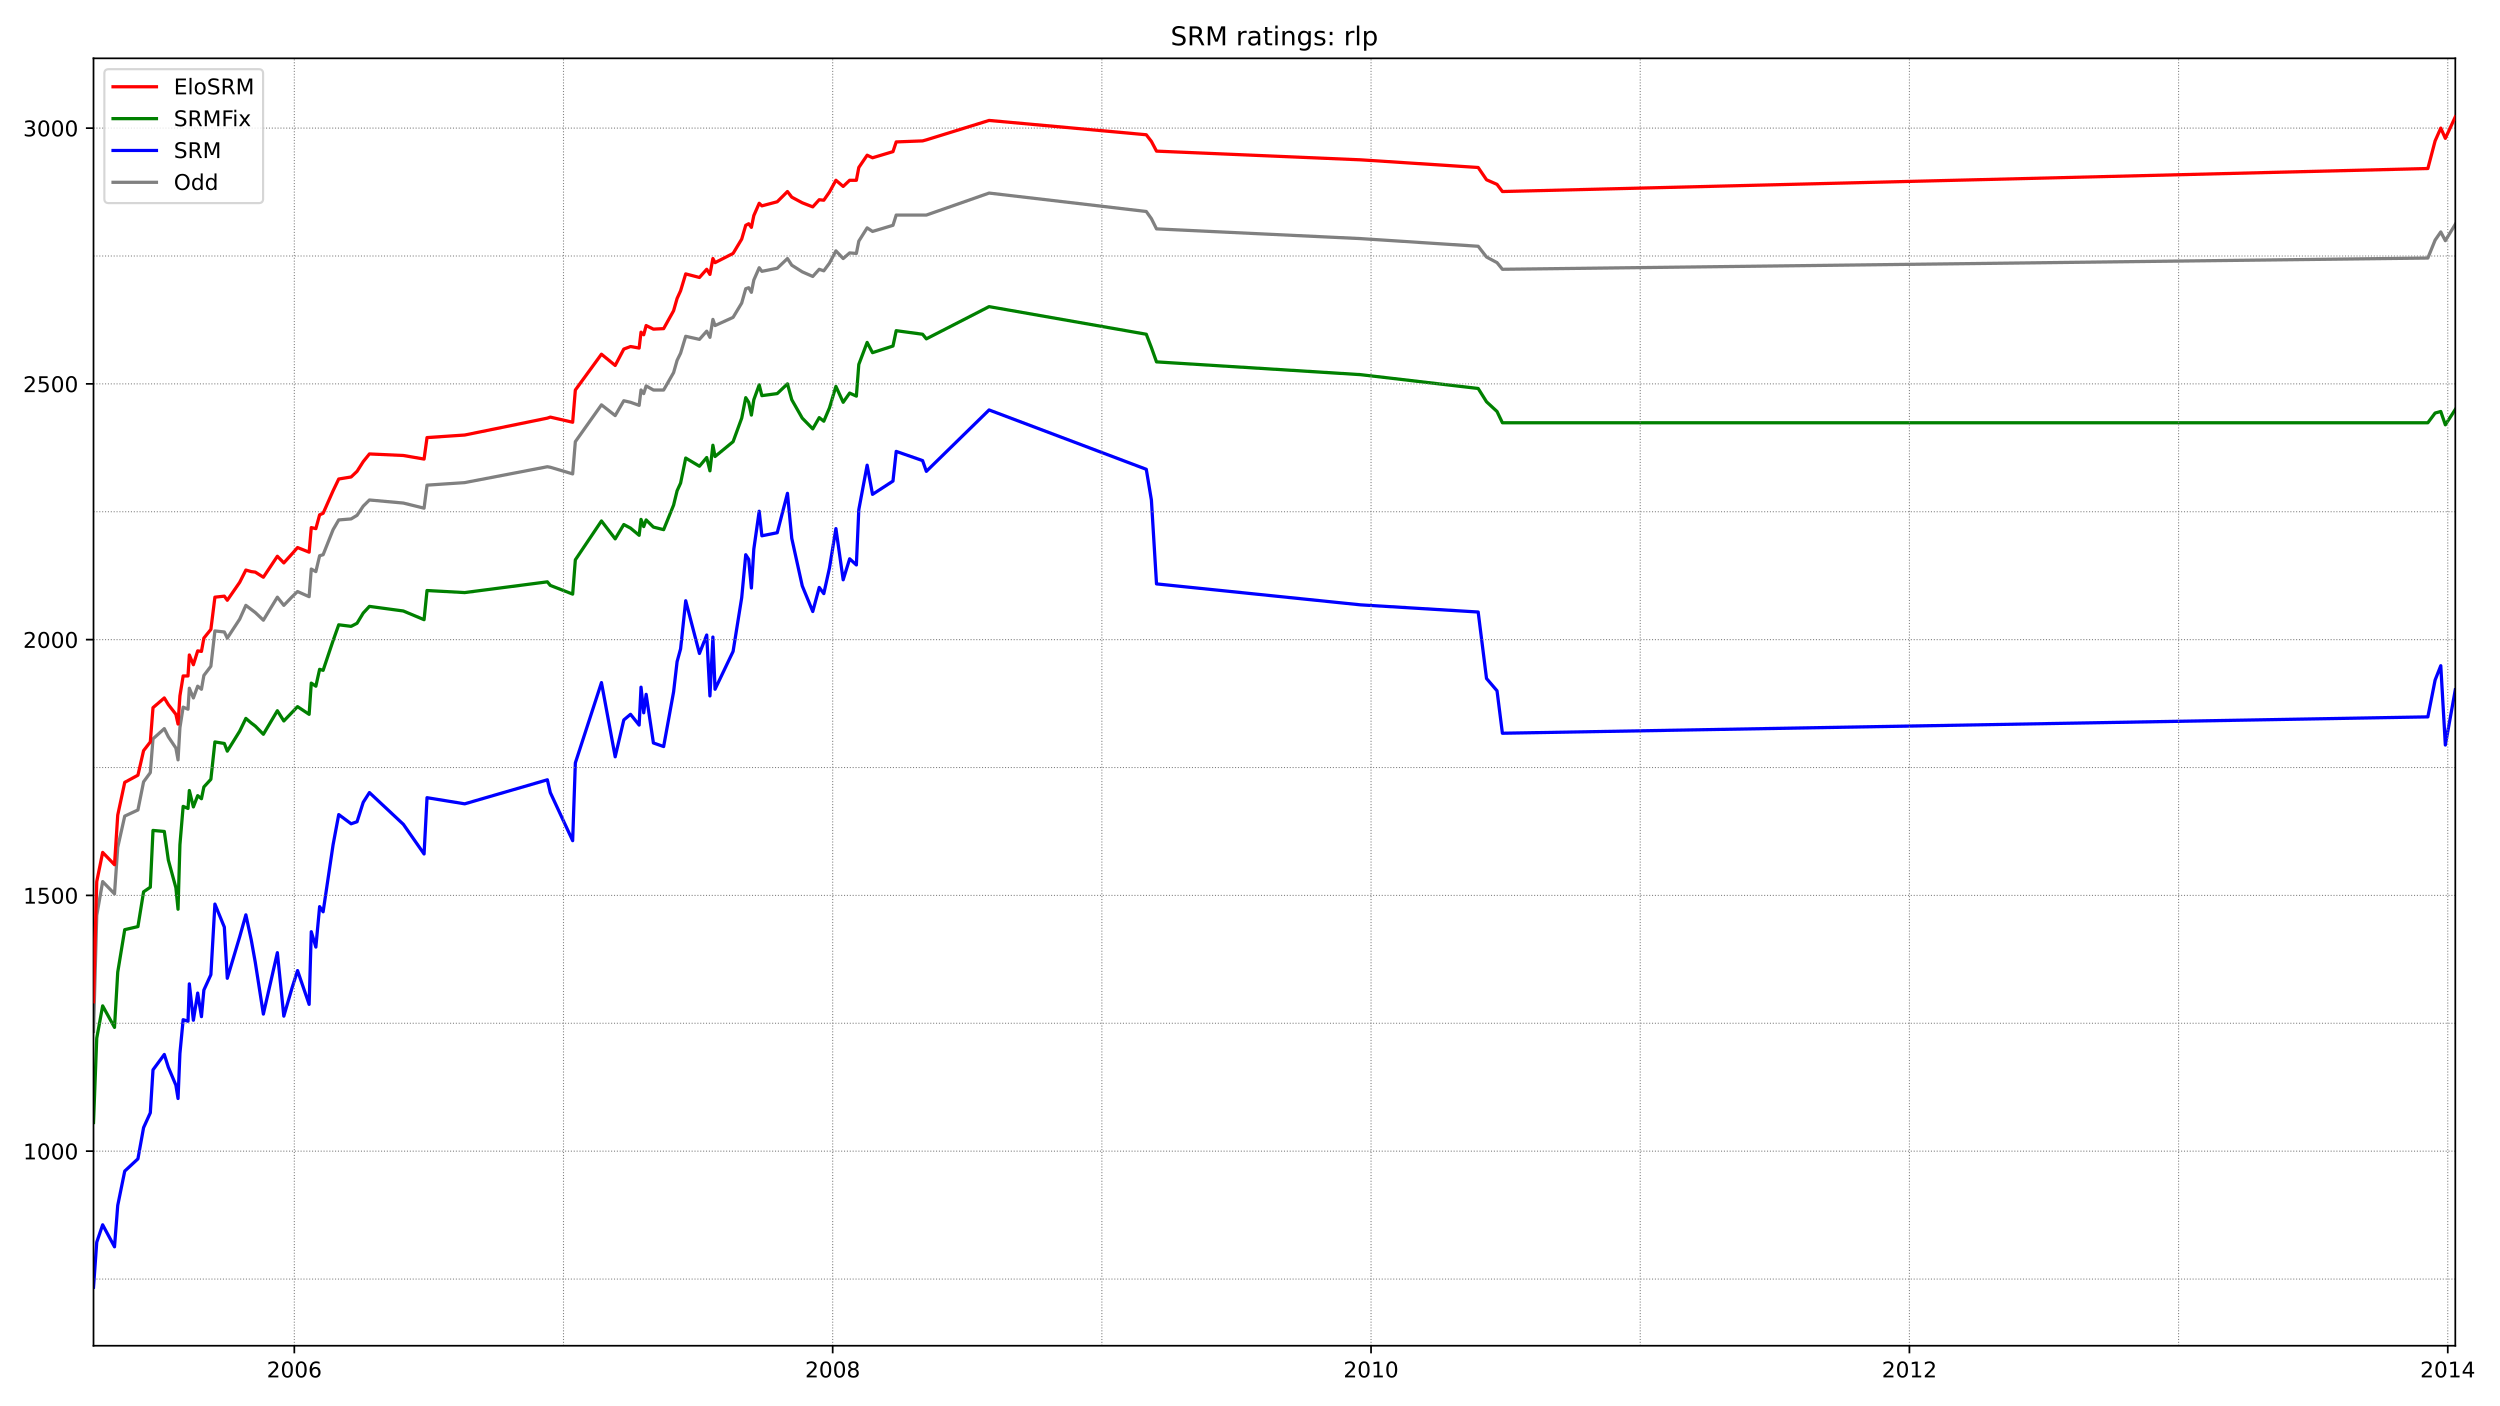 <?xml version="1.0" encoding="utf-8" standalone="no"?>
<!DOCTYPE svg PUBLIC "-//W3C//DTD SVG 1.1//EN"
  "http://www.w3.org/Graphics/SVG/1.1/DTD/svg11.dtd">
<!-- Created with matplotlib (https://matplotlib.org/) -->
<svg height="648pt" version="1.1" viewBox="0 0 1152 648" width="1152pt" xmlns="http://www.w3.org/2000/svg" xmlns:xlink="http://www.w3.org/1999/xlink">
 <defs>
  <style type="text/css">*{stroke-linecap:butt;stroke-linejoin:round;}</style>
 </defs>
 <g id="figure_1">
  <g id="patch_1">
   <path d="M 0 648 
L 1152 648 
L 1152 0 
L 0 0 
z
" style="fill:#ffffff;"/>
  </g>
  <g id="axes_1">
   <g id="patch_2">
    <path d="M 43.09 620.12 
L 1131.404 620.12 
L 1131.404 26.88 
L 43.09 26.88 
z
" style="fill:#ffffff;"/>
   </g>
   <g id="line2d_1">
    <path clip-path="url(#p71b67cde30)" d="M 43.09 475.299 
L 44.578 421.792 
L 47.307 406.235 
L 52.765 411.892 
L 54.253 390.442 
L 57.478 376.064 
L 63.556 373.235 
L 66.161 360.271 
L 69.262 356.028 
L 70.503 340.471 
L 75.712 335.757 
L 77.573 339.528 
L 81.046 344.714 
L 82.038 350.135 
L 82.906 335.286 
L 84.395 325.857 
L 86.628 326.8 
L 87.248 317.136 
L 89.108 321.614 
L 91.093 316.193 
L 92.829 317.607 
L 93.946 311.243 
L 97.171 307 
L 99.031 290.736 
L 103.373 291.207 
L 104.737 294.036 
L 110.443 285.315 
L 113.296 278.95 
L 115.777 280.836 
L 117.637 282.25 
L 121.358 285.786 
L 127.808 275.179 
L 130.785 278.95 
L 134.63 274.943 
L 137.111 272.586 
L 142.445 274.943 
L 143.437 262.215 
L 145.546 263.393 
L 147.282 256.086 
L 148.895 255.615 
L 153.484 244.065 
L 156.089 239.587 
L 161.795 239.115 
L 164.524 237.465 
L 167.377 233.222 
L 170.23 230.394 
L 185.858 231.808 
L 195.409 234.165 
L 196.774 223.558 
L 214.139 222.38 
L 252.219 215.072 
L 253.583 215.308 
L 263.879 218.372 
L 265.119 203.523 
L 277.151 186.551 
L 283.477 191.501 
L 287.446 184.666 
L 290.547 185.373 
L 294.516 186.787 
L 295.384 179.716 
L 296.625 181.366 
L 297.741 177.83 
L 301.09 179.716 
L 305.804 179.716 
L 310.393 171.701 
L 312.006 166.044 
L 313.618 162.744 
L 315.975 154.966 
L 322.301 156.38 
L 325.65 152.609 
L 327.138 155.437 
L 328.503 147.187 
L 329.495 150.016 
L 337.806 146.245 
L 341.775 139.645 
L 343.635 133.045 
L 345 132.573 
L 346.24 134.695 
L 347.357 129.038 
L 349.837 123.38 
L 351.078 125.03 
L 358.148 123.616 
L 362.861 119.138 
L 364.846 122.202 
L 369.683 125.266 
L 374.521 127.388 
L 377.498 124.088 
L 379.607 124.795 
L 382.211 121.259 
L 385.188 115.602 
L 388.537 119.138 
L 391.514 116.545 
L 394.615 116.781 
L 395.732 111.123 
L 399.577 104.995 
L 402.058 106.645 
L 411.484 103.816 
L 412.973 99.102 
L 425.129 99.102 
L 426.865 99.102 
L 455.766 88.967 
L 528.205 97.452 
L 530.561 100.752 
L 532.918 105.466 
L 626.939 109.945 
L 681.144 113.481 
L 684.989 118.431 
L 689.827 121.023 
L 692.308 124.088 
L 1118.752 118.902 
L 1122.101 110.652 
L 1124.706 106.881 
L 1126.815 110.888 
L 1131.404 103.345 
" style="fill:none;stroke:#808080;stroke-linecap:square;stroke-width:1.5;"/>
   </g>
   <g id="line2d_2">
    <path clip-path="url(#p71b67cde30)" d="M 43.09 593.155 
L 44.578 572.412 
L 47.307 564.398 
L 52.765 574.533 
L 54.253 555.441 
L 57.478 539.648 
L 63.556 533.991 
L 66.161 519.612 
L 69.262 512.777 
L 70.503 492.977 
L 75.712 485.906 
L 77.573 491.798 
L 81.046 500.048 
L 82.038 506.177 
L 82.906 485.434 
L 84.395 469.877 
L 86.628 470.584 
L 87.248 453.377 
L 89.108 470.113 
L 91.093 457.62 
L 92.829 468.463 
L 93.946 456.206 
L 97.171 449.135 
L 99.031 416.606 
L 103.373 427.213 
L 104.737 450.784 
L 110.443 431.692 
L 113.296 421.556 
L 115.777 433.106 
L 117.637 443.477 
L 121.358 467.284 
L 127.808 438.999 
L 130.785 468.227 
L 134.63 455.027 
L 137.111 447.249 
L 142.445 462.806 
L 143.437 429.335 
L 145.546 436.406 
L 147.282 417.785 
L 148.895 420.142 
L 153.484 389.264 
L 156.089 375.357 
L 161.795 379.599 
L 164.524 378.657 
L 167.377 369.7 
L 170.23 365.221 
L 185.858 379.835 
L 195.409 393.506 
L 196.774 367.578 
L 214.139 370.407 
L 252.219 359.328 
L 253.583 365.221 
L 263.879 387.378 
L 265.119 351.55 
L 277.151 314.543 
L 283.477 348.721 
L 287.446 331.75 
L 290.547 329.157 
L 294.516 334.107 
L 295.384 316.664 
L 296.625 328.45 
L 297.741 319.964 
L 301.09 342.357 
L 305.804 344.007 
L 310.393 318.786 
L 312.006 304.879 
L 313.618 298.986 
L 315.975 276.829 
L 322.301 301.107 
L 325.65 292.622 
L 327.138 320.671 
L 328.503 293.565 
L 329.495 317.607 
L 337.806 300.165 
L 341.775 275.415 
L 343.635 255.615 
L 345 257.736 
L 346.24 270.936 
L 347.357 253.022 
L 349.837 235.579 
L 351.078 246.894 
L 358.148 245.479 
L 362.861 227.329 
L 364.846 248.072 
L 369.683 269.993 
L 374.521 281.779 
L 377.498 270.701 
L 379.607 273.529 
L 382.211 261.743 
L 385.188 243.594 
L 388.537 267.165 
L 391.514 257.501 
L 394.615 260.329 
L 395.732 234.872 
L 399.577 214.365 
L 402.058 227.801 
L 411.484 221.672 
L 412.973 208.001 
L 425.129 212.244 
L 426.865 217.194 
L 455.766 188.908 
L 528.205 216.251 
L 530.561 230.394 
L 532.918 269.051 
L 626.939 278.715 
L 681.144 282.015 
L 684.989 312.657 
L 689.827 318.314 
L 692.308 337.878 
L 1118.752 330.336 
L 1122.101 313.364 
L 1124.706 306.764 
L 1126.815 343.3 
L 1131.404 317.843 
" style="fill:none;stroke:#0000ff;stroke-linecap:square;stroke-width:1.5;"/>
   </g>
   <g id="matplotlib.axis_1">
    <g id="xtick_1">
     <g id="line2d_3">
      <defs>
       <path d="M 0 0 
L 0 3.5 
" id="m3b1757f787" style="stroke:#000000;stroke-width:0.8;"/>
      </defs>
      <g>
       <use style="stroke:#000000;stroke-width:0.8;" x="135.623" xlink:href="#m3b1757f787" y="620.12"/>
      </g>
     </g>
     <g id="text_1">
      <!-- 2006 -->
      <g transform="translate(122.898 634.718)scale(0.1 -0.1)">
       <defs>
        <path d="M 19.188 8.297 
L 53.609 8.297 
L 53.609 0 
L 7.328 0 
L 7.328 8.297 
Q 12.938 14.109 22.625 23.891 
Q 32.328 33.688 34.812 36.531 
Q 39.547 41.844 41.422 45.531 
Q 43.312 49.219 43.312 52.781 
Q 43.312 58.594 39.234 62.25 
Q 35.156 65.922 28.609 65.922 
Q 23.969 65.922 18.812 64.312 
Q 13.672 62.703 7.812 59.422 
L 7.812 69.391 
Q 13.766 71.781 18.938 73 
Q 24.125 74.219 28.422 74.219 
Q 39.75 74.219 46.484 68.547 
Q 53.219 62.891 53.219 53.422 
Q 53.219 48.922 51.531 44.891 
Q 49.859 40.875 45.406 35.406 
Q 44.188 33.984 37.641 27.219 
Q 31.109 20.453 19.188 8.297 
z
" id="DejaVuSans-50"/>
        <path d="M 31.781 66.406 
Q 24.172 66.406 20.328 58.906 
Q 16.5 51.422 16.5 36.375 
Q 16.5 21.391 20.328 13.891 
Q 24.172 6.391 31.781 6.391 
Q 39.453 6.391 43.281 13.891 
Q 47.125 21.391 47.125 36.375 
Q 47.125 51.422 43.281 58.906 
Q 39.453 66.406 31.781 66.406 
z
M 31.781 74.219 
Q 44.047 74.219 50.516 64.516 
Q 56.984 54.828 56.984 36.375 
Q 56.984 17.969 50.516 8.266 
Q 44.047 -1.422 31.781 -1.422 
Q 19.531 -1.422 13.062 8.266 
Q 6.594 17.969 6.594 36.375 
Q 6.594 54.828 13.062 64.516 
Q 19.531 74.219 31.781 74.219 
z
" id="DejaVuSans-48"/>
        <path d="M 33.016 40.375 
Q 26.375 40.375 22.484 35.828 
Q 18.609 31.297 18.609 23.391 
Q 18.609 15.531 22.484 10.953 
Q 26.375 6.391 33.016 6.391 
Q 39.656 6.391 43.531 10.953 
Q 47.406 15.531 47.406 23.391 
Q 47.406 31.297 43.531 35.828 
Q 39.656 40.375 33.016 40.375 
z
M 52.594 71.297 
L 52.594 62.312 
Q 48.875 64.062 45.094 64.984 
Q 41.312 65.922 37.594 65.922 
Q 27.828 65.922 22.672 59.328 
Q 17.531 52.734 16.797 39.406 
Q 19.672 43.656 24.016 45.922 
Q 28.375 48.188 33.594 48.188 
Q 44.578 48.188 50.953 41.516 
Q 57.328 34.859 57.328 23.391 
Q 57.328 12.156 50.688 5.359 
Q 44.047 -1.422 33.016 -1.422 
Q 20.359 -1.422 13.672 8.266 
Q 6.984 17.969 6.984 36.375 
Q 6.984 53.656 15.188 63.938 
Q 23.391 74.219 37.203 74.219 
Q 40.922 74.219 44.703 73.484 
Q 48.484 72.75 52.594 71.297 
z
" id="DejaVuSans-54"/>
       </defs>
       <use xlink:href="#DejaVuSans-50"/>
       <use x="63.623" xlink:href="#DejaVuSans-48"/>
       <use x="127.246" xlink:href="#DejaVuSans-48"/>
       <use x="190.869" xlink:href="#DejaVuSans-54"/>
      </g>
     </g>
    </g>
    <g id="xtick_2">
     <g id="line2d_4">
      <g>
       <use style="stroke:#000000;stroke-width:0.8;" x="383.7" xlink:href="#m3b1757f787" y="620.12"/>
      </g>
     </g>
     <g id="text_2">
      <!-- 2008 -->
      <g transform="translate(370.975 634.718)scale(0.1 -0.1)">
       <defs>
        <path d="M 31.781 34.625 
Q 24.75 34.625 20.719 30.859 
Q 16.703 27.094 16.703 20.516 
Q 16.703 13.922 20.719 10.156 
Q 24.75 6.391 31.781 6.391 
Q 38.812 6.391 42.859 10.172 
Q 46.922 13.969 46.922 20.516 
Q 46.922 27.094 42.891 30.859 
Q 38.875 34.625 31.781 34.625 
z
M 21.922 38.812 
Q 15.578 40.375 12.031 44.719 
Q 8.5 49.078 8.5 55.328 
Q 8.5 64.062 14.719 69.141 
Q 20.953 74.219 31.781 74.219 
Q 42.672 74.219 48.875 69.141 
Q 55.078 64.062 55.078 55.328 
Q 55.078 49.078 51.531 44.719 
Q 48 40.375 41.703 38.812 
Q 48.828 37.156 52.797 32.312 
Q 56.781 27.484 56.781 20.516 
Q 56.781 9.906 50.312 4.234 
Q 43.844 -1.422 31.781 -1.422 
Q 19.734 -1.422 13.25 4.234 
Q 6.781 9.906 6.781 20.516 
Q 6.781 27.484 10.781 32.312 
Q 14.797 37.156 21.922 38.812 
z
M 18.312 54.391 
Q 18.312 48.734 21.844 45.562 
Q 25.391 42.391 31.781 42.391 
Q 38.141 42.391 41.719 45.562 
Q 45.312 48.734 45.312 54.391 
Q 45.312 60.062 41.719 63.234 
Q 38.141 66.406 31.781 66.406 
Q 25.391 66.406 21.844 63.234 
Q 18.312 60.062 18.312 54.391 
z
" id="DejaVuSans-56"/>
       </defs>
       <use xlink:href="#DejaVuSans-50"/>
       <use x="63.623" xlink:href="#DejaVuSans-48"/>
       <use x="127.246" xlink:href="#DejaVuSans-48"/>
       <use x="190.869" xlink:href="#DejaVuSans-56"/>
      </g>
     </g>
    </g>
    <g id="xtick_3">
     <g id="line2d_5">
      <g>
       <use style="stroke:#000000;stroke-width:0.8;" x="631.777" xlink:href="#m3b1757f787" y="620.12"/>
      </g>
     </g>
     <g id="text_3">
      <!-- 2010 -->
      <g transform="translate(619.052 634.718)scale(0.1 -0.1)">
       <defs>
        <path d="M 12.406 8.297 
L 28.516 8.297 
L 28.516 63.922 
L 10.984 60.406 
L 10.984 69.391 
L 28.422 72.906 
L 38.281 72.906 
L 38.281 8.297 
L 54.391 8.297 
L 54.391 0 
L 12.406 0 
z
" id="DejaVuSans-49"/>
       </defs>
       <use xlink:href="#DejaVuSans-50"/>
       <use x="63.623" xlink:href="#DejaVuSans-48"/>
       <use x="127.246" xlink:href="#DejaVuSans-49"/>
       <use x="190.869" xlink:href="#DejaVuSans-48"/>
      </g>
     </g>
    </g>
    <g id="xtick_4">
     <g id="line2d_6">
      <g>
       <use style="stroke:#000000;stroke-width:0.8;" x="879.854" xlink:href="#m3b1757f787" y="620.12"/>
      </g>
     </g>
     <g id="text_4">
      <!-- 2012 -->
      <g transform="translate(867.129 634.718)scale(0.1 -0.1)">
       <use xlink:href="#DejaVuSans-50"/>
       <use x="63.623" xlink:href="#DejaVuSans-48"/>
       <use x="127.246" xlink:href="#DejaVuSans-49"/>
       <use x="190.869" xlink:href="#DejaVuSans-50"/>
      </g>
     </g>
    </g>
    <g id="xtick_5">
     <g id="line2d_7">
      <g>
       <use style="stroke:#000000;stroke-width:0.8;" x="1127.931" xlink:href="#m3b1757f787" y="620.12"/>
      </g>
     </g>
     <g id="text_5">
      <!-- 2014 -->
      <g transform="translate(1115.206 634.718)scale(0.1 -0.1)">
       <defs>
        <path d="M 37.797 64.312 
L 12.891 25.391 
L 37.797 25.391 
z
M 35.203 72.906 
L 47.609 72.906 
L 47.609 25.391 
L 58.016 25.391 
L 58.016 17.188 
L 47.609 17.188 
L 47.609 0 
L 37.797 0 
L 37.797 17.188 
L 4.891 17.188 
L 4.891 26.703 
z
" id="DejaVuSans-52"/>
       </defs>
       <use xlink:href="#DejaVuSans-50"/>
       <use x="63.623" xlink:href="#DejaVuSans-48"/>
       <use x="127.246" xlink:href="#DejaVuSans-49"/>
       <use x="190.869" xlink:href="#DejaVuSans-52"/>
      </g>
     </g>
    </g>
   </g>
   <g id="matplotlib.axis_2">
    <g id="ytick_1">
     <g id="line2d_8">
      <defs>
       <path d="M 0 0 
L -3.5 0 
" id="mb117a3d084" style="stroke:#000000;stroke-width:0.8;"/>
      </defs>
      <g>
       <use style="stroke:#000000;stroke-width:0.8;" x="43.09" xlink:href="#mb117a3d084" y="530.455"/>
      </g>
     </g>
     <g id="text_6">
      <!-- 1000 -->
      <g transform="translate(10.64 534.254)scale(0.1 -0.1)">
       <use xlink:href="#DejaVuSans-49"/>
       <use x="63.623" xlink:href="#DejaVuSans-48"/>
       <use x="127.246" xlink:href="#DejaVuSans-48"/>
       <use x="190.869" xlink:href="#DejaVuSans-48"/>
      </g>
     </g>
    </g>
    <g id="ytick_2">
     <g id="line2d_9">
      <g>
       <use style="stroke:#000000;stroke-width:0.8;" x="43.09" xlink:href="#mb117a3d084" y="412.599"/>
      </g>
     </g>
     <g id="text_7">
      <!-- 1500 -->
      <g transform="translate(10.64 416.398)scale(0.1 -0.1)">
       <defs>
        <path d="M 10.797 72.906 
L 49.516 72.906 
L 49.516 64.594 
L 19.828 64.594 
L 19.828 46.734 
Q 21.969 47.469 24.109 47.828 
Q 26.266 48.188 28.422 48.188 
Q 40.625 48.188 47.75 41.5 
Q 54.891 34.812 54.891 23.391 
Q 54.891 11.625 47.562 5.094 
Q 40.234 -1.422 26.906 -1.422 
Q 22.312 -1.422 17.547 -0.641 
Q 12.797 0.141 7.719 1.703 
L 7.719 11.625 
Q 12.109 9.234 16.797 8.062 
Q 21.484 6.891 26.703 6.891 
Q 35.156 6.891 40.078 11.328 
Q 45.016 15.766 45.016 23.391 
Q 45.016 31 40.078 35.438 
Q 35.156 39.891 26.703 39.891 
Q 22.75 39.891 18.812 39.016 
Q 14.891 38.141 10.797 36.281 
z
" id="DejaVuSans-53"/>
       </defs>
       <use xlink:href="#DejaVuSans-49"/>
       <use x="63.623" xlink:href="#DejaVuSans-53"/>
       <use x="127.246" xlink:href="#DejaVuSans-48"/>
       <use x="190.869" xlink:href="#DejaVuSans-48"/>
      </g>
     </g>
    </g>
    <g id="ytick_3">
     <g id="line2d_10">
      <g>
       <use style="stroke:#000000;stroke-width:0.8;" x="43.09" xlink:href="#mb117a3d084" y="294.743"/>
      </g>
     </g>
     <g id="text_8">
      <!-- 2000 -->
      <g transform="translate(10.64 298.542)scale(0.1 -0.1)">
       <use xlink:href="#DejaVuSans-50"/>
       <use x="63.623" xlink:href="#DejaVuSans-48"/>
       <use x="127.246" xlink:href="#DejaVuSans-48"/>
       <use x="190.869" xlink:href="#DejaVuSans-48"/>
      </g>
     </g>
    </g>
    <g id="ytick_4">
     <g id="line2d_11">
      <g>
       <use style="stroke:#000000;stroke-width:0.8;" x="43.09" xlink:href="#mb117a3d084" y="176.887"/>
      </g>
     </g>
     <g id="text_9">
      <!-- 2500 -->
      <g transform="translate(10.64 180.686)scale(0.1 -0.1)">
       <use xlink:href="#DejaVuSans-50"/>
       <use x="63.623" xlink:href="#DejaVuSans-53"/>
       <use x="127.246" xlink:href="#DejaVuSans-48"/>
       <use x="190.869" xlink:href="#DejaVuSans-48"/>
      </g>
     </g>
    </g>
    <g id="ytick_5">
     <g id="line2d_12">
      <g>
       <use style="stroke:#000000;stroke-width:0.8;" x="43.09" xlink:href="#mb117a3d084" y="59.031"/>
      </g>
     </g>
     <g id="text_10">
      <!-- 3000 -->
      <g transform="translate(10.64 62.83)scale(0.1 -0.1)">
       <defs>
        <path d="M 40.578 39.312 
Q 47.656 37.797 51.625 33 
Q 55.609 28.219 55.609 21.188 
Q 55.609 10.406 48.188 4.484 
Q 40.766 -1.422 27.094 -1.422 
Q 22.516 -1.422 17.656 -0.516 
Q 12.797 0.391 7.625 2.203 
L 7.625 11.719 
Q 11.719 9.328 16.594 8.109 
Q 21.484 6.891 26.812 6.891 
Q 36.078 6.891 40.938 10.547 
Q 45.797 14.203 45.797 21.188 
Q 45.797 27.641 41.281 31.266 
Q 36.766 34.906 28.719 34.906 
L 20.219 34.906 
L 20.219 43.016 
L 29.109 43.016 
Q 36.375 43.016 40.234 45.922 
Q 44.094 48.828 44.094 54.297 
Q 44.094 59.906 40.109 62.906 
Q 36.141 65.922 28.719 65.922 
Q 24.656 65.922 20.016 65.031 
Q 15.375 64.156 9.812 62.312 
L 9.812 71.094 
Q 15.438 72.656 20.344 73.438 
Q 25.25 74.219 29.594 74.219 
Q 40.828 74.219 47.359 69.109 
Q 53.906 64.016 53.906 55.328 
Q 53.906 49.266 50.438 45.094 
Q 46.969 40.922 40.578 39.312 
z
" id="DejaVuSans-51"/>
       </defs>
       <use xlink:href="#DejaVuSans-51"/>
       <use x="63.623" xlink:href="#DejaVuSans-48"/>
       <use x="127.246" xlink:href="#DejaVuSans-48"/>
       <use x="190.869" xlink:href="#DejaVuSans-48"/>
      </g>
     </g>
    </g>
   </g>
   <g id="line2d_13">
    <path clip-path="url(#p71b67cde30)" d="M 43.09 517.255 
L 44.578 478.363 
L 47.307 463.513 
L 52.765 473.413 
L 54.253 447.956 
L 57.478 428.392 
L 63.556 426.978 
L 66.161 410.949 
L 69.262 408.828 
L 70.503 382.664 
L 75.712 383.135 
L 77.573 396.335 
L 81.046 409.063 
L 82.038 418.963 
L 82.906 389.264 
L 84.395 371.585 
L 86.628 372.528 
L 87.248 364.278 
L 89.108 371.821 
L 91.093 366.635 
L 92.829 368.05 
L 93.946 362.628 
L 97.171 359.093 
L 99.031 341.886 
L 103.373 342.593 
L 104.737 346.128 
L 110.443 336.936 
L 113.296 331.043 
L 115.777 333.164 
L 117.637 334.578 
L 121.358 338.35 
L 127.808 327.507 
L 130.785 332.221 
L 134.63 328.214 
L 137.111 325.621 
L 142.445 329.157 
L 143.437 314.779 
L 145.546 316.193 
L 147.282 308.414 
L 148.895 308.886 
L 153.484 295.215 
L 156.089 287.907 
L 161.795 288.615 
L 164.524 287.2 
L 167.377 282.486 
L 170.23 279.422 
L 185.858 281.543 
L 195.409 285.55 
L 196.774 272.115 
L 214.139 273.058 
L 252.219 268.108 
L 253.583 269.758 
L 263.879 273.765 
L 265.119 257.972 
L 277.151 240.058 
L 283.477 248.308 
L 287.446 241.708 
L 290.547 243.358 
L 294.516 246.658 
L 295.384 239.351 
L 296.625 242.651 
L 297.741 239.587 
L 301.09 242.886 
L 305.804 244.065 
L 310.393 232.751 
L 312.006 226.151 
L 313.618 222.615 
L 315.975 211.065 
L 322.301 214.837 
L 325.65 210.83 
L 327.138 216.958 
L 328.503 205.173 
L 329.495 210.358 
L 337.806 203.523 
L 341.775 192.68 
L 343.635 183.251 
L 345 185.373 
L 346.24 191.266 
L 347.357 184.194 
L 349.837 177.359 
L 351.078 182.309 
L 358.148 181.366 
L 362.861 176.887 
L 364.846 184.194 
L 369.683 192.68 
L 374.521 197.63 
L 377.498 192.444 
L 379.607 194.094 
L 382.211 187.966 
L 385.188 178.066 
L 388.537 185.373 
L 391.514 181.13 
L 394.615 182.544 
L 395.732 167.93 
L 399.577 157.794 
L 402.058 162.509 
L 411.484 159.444 
L 412.973 152.373 
L 425.129 154.023 
L 426.865 156.144 
L 455.766 141.295 
L 528.205 154.023 
L 530.561 160.152 
L 532.918 166.752 
L 626.939 172.644 
L 681.144 179.009 
L 684.989 185.137 
L 689.827 189.616 
L 692.308 194.801 
L 1118.752 194.801 
L 1122.101 190.323 
L 1124.706 189.616 
L 1126.815 195.744 
L 1131.404 188.673 
" style="fill:none;stroke:#008000;stroke-linecap:square;stroke-width:1.5;"/>
   </g>
   <g id="line2d_14">
    <path clip-path="url(#p71b67cde30)" d="M 43.09 589.383 
L 1131.404 589.383 
" style="fill:none;stroke:#808080;stroke-dasharray:0.5,0.825;stroke-dashoffset:0;stroke-width:0.5;"/>
   </g>
   <g id="line2d_15">
    <path clip-path="url(#p71b67cde30)" d="M 43.09 530.455 
L 1131.404 530.455 
" style="fill:none;stroke:#808080;stroke-dasharray:0.5,0.825;stroke-dashoffset:0;stroke-width:0.5;"/>
   </g>
   <g id="line2d_16">
    <path clip-path="url(#p71b67cde30)" d="M 43.09 471.527 
L 1131.404 471.527 
" style="fill:none;stroke:#808080;stroke-dasharray:0.5,0.825;stroke-dashoffset:0;stroke-width:0.5;"/>
   </g>
   <g id="line2d_17">
    <path clip-path="url(#p71b67cde30)" d="M 43.09 412.599 
L 1131.404 412.599 
" style="fill:none;stroke:#808080;stroke-dasharray:0.5,0.825;stroke-dashoffset:0;stroke-width:0.5;"/>
   </g>
   <g id="line2d_18">
    <path clip-path="url(#p71b67cde30)" d="M 43.09 353.671 
L 1131.404 353.671 
" style="fill:none;stroke:#808080;stroke-dasharray:0.5,0.825;stroke-dashoffset:0;stroke-width:0.5;"/>
   </g>
   <g id="line2d_19">
    <path clip-path="url(#p71b67cde30)" d="M 43.09 294.743 
L 1131.404 294.743 
" style="fill:none;stroke:#808080;stroke-dasharray:0.5,0.825;stroke-dashoffset:0;stroke-width:0.5;"/>
   </g>
   <g id="line2d_20">
    <path clip-path="url(#p71b67cde30)" d="M 43.09 235.815 
L 1131.404 235.815 
" style="fill:none;stroke:#808080;stroke-dasharray:0.5,0.825;stroke-dashoffset:0;stroke-width:0.5;"/>
   </g>
   <g id="line2d_21">
    <path clip-path="url(#p71b67cde30)" d="M 43.09 176.887 
L 1131.404 176.887 
" style="fill:none;stroke:#808080;stroke-dasharray:0.5,0.825;stroke-dashoffset:0;stroke-width:0.5;"/>
   </g>
   <g id="line2d_22">
    <path clip-path="url(#p71b67cde30)" d="M 43.09 117.959 
L 1131.404 117.959 
" style="fill:none;stroke:#808080;stroke-dasharray:0.5,0.825;stroke-dashoffset:0;stroke-width:0.5;"/>
   </g>
   <g id="line2d_23">
    <path clip-path="url(#p71b67cde30)" d="M 43.09 59.031 
L 1131.404 59.031 
" style="fill:none;stroke:#808080;stroke-dasharray:0.5,0.825;stroke-dashoffset:0;stroke-width:0.5;"/>
   </g>
   <g id="line2d_24">
    <path clip-path="url(#p71b67cde30)" d="M 135.623 620.12 
L 135.623 26.88 
" style="fill:none;stroke:#808080;stroke-dasharray:0.5,0.825;stroke-dashoffset:0;stroke-width:0.5;"/>
   </g>
   <g id="line2d_25">
    <path clip-path="url(#p71b67cde30)" d="M 259.661 620.12 
L 259.661 26.88 
" style="fill:none;stroke:#808080;stroke-dasharray:0.5,0.825;stroke-dashoffset:0;stroke-width:0.5;"/>
   </g>
   <g id="line2d_26">
    <path clip-path="url(#p71b67cde30)" d="M 383.7 620.12 
L 383.7 26.88 
" style="fill:none;stroke:#808080;stroke-dasharray:0.5,0.825;stroke-dashoffset:0;stroke-width:0.5;"/>
   </g>
   <g id="line2d_27">
    <path clip-path="url(#p71b67cde30)" d="M 507.738 620.12 
L 507.738 26.88 
" style="fill:none;stroke:#808080;stroke-dasharray:0.5,0.825;stroke-dashoffset:0;stroke-width:0.5;"/>
   </g>
   <g id="line2d_28">
    <path clip-path="url(#p71b67cde30)" d="M 631.777 620.12 
L 631.777 26.88 
" style="fill:none;stroke:#808080;stroke-dasharray:0.5,0.825;stroke-dashoffset:0;stroke-width:0.5;"/>
   </g>
   <g id="line2d_29">
    <path clip-path="url(#p71b67cde30)" d="M 755.815 620.12 
L 755.815 26.88 
" style="fill:none;stroke:#808080;stroke-dasharray:0.5,0.825;stroke-dashoffset:0;stroke-width:0.5;"/>
   </g>
   <g id="line2d_30">
    <path clip-path="url(#p71b67cde30)" d="M 879.854 620.12 
L 879.854 26.88 
" style="fill:none;stroke:#808080;stroke-dasharray:0.5,0.825;stroke-dashoffset:0;stroke-width:0.5;"/>
   </g>
   <g id="line2d_31">
    <path clip-path="url(#p71b67cde30)" d="M 1003.893 620.12 
L 1003.893 26.88 
" style="fill:none;stroke:#808080;stroke-dasharray:0.5,0.825;stroke-dashoffset:0;stroke-width:0.5;"/>
   </g>
   <g id="line2d_32">
    <path clip-path="url(#p71b67cde30)" d="M 1127.931 620.12 
L 1127.931 26.88 
" style="fill:none;stroke:#808080;stroke-dasharray:0.5,0.825;stroke-dashoffset:0;stroke-width:0.5;"/>
   </g>
   <g id="patch_3">
    <path d="M 43.09 620.12 
L 43.09 26.88 
" style="fill:none;stroke:#000000;stroke-linecap:square;stroke-linejoin:miter;stroke-width:0.8;"/>
   </g>
   <g id="patch_4">
    <path d="M 1131.404 620.12 
L 1131.404 26.88 
" style="fill:none;stroke:#000000;stroke-linecap:square;stroke-linejoin:miter;stroke-width:0.8;"/>
   </g>
   <g id="patch_5">
    <path d="M 43.09 620.12 
L 1131.404 620.12 
" style="fill:none;stroke:#000000;stroke-linecap:square;stroke-linejoin:miter;stroke-width:0.8;"/>
   </g>
   <g id="patch_6">
    <path d="M 43.09 26.88 
L 1131.404 26.88 
" style="fill:none;stroke:#000000;stroke-linecap:square;stroke-linejoin:miter;stroke-width:0.8;"/>
   </g>
   <g id="line2d_33">
    <path clip-path="url(#p71b67cde30)" d="M 43.09 461.627 
L 44.578 406.235 
L 47.307 392.799 
L 52.765 398.456 
L 54.253 375.592 
L 57.478 360.507 
L 63.556 357.207 
L 66.161 345.893 
L 69.262 341.886 
L 70.503 326.093 
L 75.712 321.614 
L 77.573 324.679 
L 81.046 329.157 
L 82.038 333.636 
L 82.906 320.671 
L 84.395 311.479 
L 86.628 311.479 
L 87.248 301.814 
L 89.108 306.293 
L 91.093 299.929 
L 92.829 300.165 
L 93.946 294.036 
L 97.171 290.029 
L 99.031 275.179 
L 103.373 274.708 
L 104.737 276.593 
L 110.443 268.343 
L 113.296 262.686 
L 115.777 263.393 
L 117.637 263.629 
L 121.358 265.986 
L 127.808 256.322 
L 130.785 259.386 
L 134.63 255.144 
L 137.111 252.315 
L 142.445 254.436 
L 143.437 243.122 
L 145.546 243.594 
L 147.282 237.229 
L 148.895 236.522 
L 153.484 226.151 
L 156.089 220.73 
L 161.795 219.787 
L 164.524 217.194 
L 167.377 212.715 
L 170.23 209.18 
L 185.858 209.887 
L 195.409 211.537 
L 196.774 201.637 
L 214.139 200.458 
L 252.219 192.68 
L 253.583 192.208 
L 263.879 194.566 
L 265.119 179.716 
L 277.151 163.216 
L 283.477 168.401 
L 287.446 160.859 
L 290.547 159.68 
L 294.516 160.387 
L 295.384 153.08 
L 296.625 154.259 
L 297.741 150.016 
L 301.09 151.666 
L 305.804 151.43 
L 310.393 143.18 
L 312.006 137.523 
L 313.618 133.988 
L 315.975 126.209 
L 322.301 127.859 
L 325.65 124.088 
L 327.138 126.445 
L 328.503 119.138 
L 329.495 121.023 
L 337.806 116.781 
L 341.775 110.181 
L 343.635 103.816 
L 345 103.109 
L 346.24 104.759 
L 347.357 99.338 
L 349.837 93.681 
L 351.078 94.859 
L 358.148 92.974 
L 362.861 88.259 
L 364.846 90.852 
L 369.683 93.445 
L 374.521 95.331 
L 377.498 92.031 
L 379.607 92.267 
L 382.211 88.495 
L 385.188 83.074 
L 388.537 85.902 
L 391.514 83.074 
L 394.615 83.074 
L 395.732 77.181 
L 399.577 71.524 
L 402.058 72.702 
L 411.484 69.874 
L 412.973 65.395 
L 425.129 64.924 
L 426.865 64.452 
L 455.766 55.495 
L 528.205 62.095 
L 530.561 65.16 
L 532.918 69.638 
L 626.939 73.645 
L 681.144 77.181 
L 684.989 82.838 
L 689.827 84.959 
L 692.308 88.259 
L 1118.752 77.652 
L 1122.101 64.924 
L 1124.706 59.031 
L 1126.815 63.745 
L 1131.404 53.845 
" style="fill:none;stroke:#ff0000;stroke-linecap:square;stroke-width:1.5;"/>
   </g>
   <g id="text_11">
    <!-- SRM ratings: rlp -->
    <g transform="translate(539.415 20.88)scale(0.12 -0.12)">
     <defs>
      <path d="M 53.516 70.516 
L 53.516 60.891 
Q 47.906 63.578 42.922 64.891 
Q 37.938 66.219 33.297 66.219 
Q 25.25 66.219 20.875 63.094 
Q 16.5 59.969 16.5 54.203 
Q 16.5 49.359 19.406 46.891 
Q 22.312 44.438 30.422 42.922 
L 36.375 41.703 
Q 47.406 39.594 52.656 34.297 
Q 57.906 29 57.906 20.125 
Q 57.906 9.516 50.797 4.047 
Q 43.703 -1.422 29.984 -1.422 
Q 24.812 -1.422 18.969 -0.25 
Q 13.141 0.922 6.891 3.219 
L 6.891 13.375 
Q 12.891 10.016 18.656 8.297 
Q 24.422 6.594 29.984 6.594 
Q 38.422 6.594 43.016 9.906 
Q 47.609 13.234 47.609 19.391 
Q 47.609 24.75 44.312 27.781 
Q 41.016 30.812 33.5 32.328 
L 27.484 33.5 
Q 16.453 35.688 11.516 40.375 
Q 6.594 45.062 6.594 53.422 
Q 6.594 63.094 13.406 68.656 
Q 20.219 74.219 32.172 74.219 
Q 37.312 74.219 42.625 73.281 
Q 47.953 72.359 53.516 70.516 
z
" id="DejaVuSans-83"/>
      <path d="M 44.391 34.188 
Q 47.562 33.109 50.562 29.594 
Q 53.562 26.078 56.594 19.922 
L 66.609 0 
L 56 0 
L 46.688 18.703 
Q 43.062 26.031 39.672 28.422 
Q 36.281 30.812 30.422 30.812 
L 19.672 30.812 
L 19.672 0 
L 9.812 0 
L 9.812 72.906 
L 32.078 72.906 
Q 44.578 72.906 50.734 67.672 
Q 56.891 62.453 56.891 51.906 
Q 56.891 45.016 53.688 40.469 
Q 50.484 35.938 44.391 34.188 
z
M 19.672 64.797 
L 19.672 38.922 
L 32.078 38.922 
Q 39.203 38.922 42.844 42.219 
Q 46.484 45.516 46.484 51.906 
Q 46.484 58.297 42.844 61.547 
Q 39.203 64.797 32.078 64.797 
z
" id="DejaVuSans-82"/>
      <path d="M 9.812 72.906 
L 24.516 72.906 
L 43.109 23.297 
L 61.812 72.906 
L 76.516 72.906 
L 76.516 0 
L 66.891 0 
L 66.891 64.016 
L 48.094 14.016 
L 38.188 14.016 
L 19.391 64.016 
L 19.391 0 
L 9.812 0 
z
" id="DejaVuSans-77"/>
      <path id="DejaVuSans-32"/>
      <path d="M 41.109 46.297 
Q 39.594 47.172 37.812 47.578 
Q 36.031 48 33.891 48 
Q 26.266 48 22.188 43.047 
Q 18.109 38.094 18.109 28.812 
L 18.109 0 
L 9.078 0 
L 9.078 54.688 
L 18.109 54.688 
L 18.109 46.188 
Q 20.953 51.172 25.484 53.578 
Q 30.031 56 36.531 56 
Q 37.453 56 38.578 55.875 
Q 39.703 55.766 41.062 55.516 
z
" id="DejaVuSans-114"/>
      <path d="M 34.281 27.484 
Q 23.391 27.484 19.188 25 
Q 14.984 22.516 14.984 16.5 
Q 14.984 11.719 18.141 8.906 
Q 21.297 6.109 26.703 6.109 
Q 34.188 6.109 38.703 11.406 
Q 43.219 16.703 43.219 25.484 
L 43.219 27.484 
z
M 52.203 31.203 
L 52.203 0 
L 43.219 0 
L 43.219 8.297 
Q 40.141 3.328 35.547 0.953 
Q 30.953 -1.422 24.312 -1.422 
Q 15.922 -1.422 10.953 3.297 
Q 6 8.016 6 15.922 
Q 6 25.141 12.172 29.828 
Q 18.359 34.516 30.609 34.516 
L 43.219 34.516 
L 43.219 35.406 
Q 43.219 41.609 39.141 45 
Q 35.062 48.391 27.688 48.391 
Q 23 48.391 18.547 47.266 
Q 14.109 46.141 10.016 43.891 
L 10.016 52.203 
Q 14.938 54.109 19.578 55.047 
Q 24.219 56 28.609 56 
Q 40.484 56 46.344 49.844 
Q 52.203 43.703 52.203 31.203 
z
" id="DejaVuSans-97"/>
      <path d="M 18.312 70.219 
L 18.312 54.688 
L 36.812 54.688 
L 36.812 47.703 
L 18.312 47.703 
L 18.312 18.016 
Q 18.312 11.328 20.141 9.422 
Q 21.969 7.516 27.594 7.516 
L 36.812 7.516 
L 36.812 0 
L 27.594 0 
Q 17.188 0 13.234 3.875 
Q 9.281 7.766 9.281 18.016 
L 9.281 47.703 
L 2.688 47.703 
L 2.688 54.688 
L 9.281 54.688 
L 9.281 70.219 
z
" id="DejaVuSans-116"/>
      <path d="M 9.422 54.688 
L 18.406 54.688 
L 18.406 0 
L 9.422 0 
z
M 9.422 75.984 
L 18.406 75.984 
L 18.406 64.594 
L 9.422 64.594 
z
" id="DejaVuSans-105"/>
      <path d="M 54.891 33.016 
L 54.891 0 
L 45.906 0 
L 45.906 32.719 
Q 45.906 40.484 42.875 44.328 
Q 39.844 48.188 33.797 48.188 
Q 26.516 48.188 22.312 43.547 
Q 18.109 38.922 18.109 30.906 
L 18.109 0 
L 9.078 0 
L 9.078 54.688 
L 18.109 54.688 
L 18.109 46.188 
Q 21.344 51.125 25.703 53.562 
Q 30.078 56 35.797 56 
Q 45.219 56 50.047 50.172 
Q 54.891 44.344 54.891 33.016 
z
" id="DejaVuSans-110"/>
      <path d="M 45.406 27.984 
Q 45.406 37.75 41.375 43.109 
Q 37.359 48.484 30.078 48.484 
Q 22.859 48.484 18.828 43.109 
Q 14.797 37.75 14.797 27.984 
Q 14.797 18.266 18.828 12.891 
Q 22.859 7.516 30.078 7.516 
Q 37.359 7.516 41.375 12.891 
Q 45.406 18.266 45.406 27.984 
z
M 54.391 6.781 
Q 54.391 -7.172 48.188 -13.984 
Q 42 -20.797 29.203 -20.797 
Q 24.469 -20.797 20.266 -20.094 
Q 16.062 -19.391 12.109 -17.922 
L 12.109 -9.188 
Q 16.062 -11.328 19.922 -12.344 
Q 23.781 -13.375 27.781 -13.375 
Q 36.625 -13.375 41.016 -8.766 
Q 45.406 -4.156 45.406 5.172 
L 45.406 9.625 
Q 42.625 4.781 38.281 2.391 
Q 33.938 0 27.875 0 
Q 17.828 0 11.672 7.656 
Q 5.516 15.328 5.516 27.984 
Q 5.516 40.672 11.672 48.328 
Q 17.828 56 27.875 56 
Q 33.938 56 38.281 53.609 
Q 42.625 51.219 45.406 46.391 
L 45.406 54.688 
L 54.391 54.688 
z
" id="DejaVuSans-103"/>
      <path d="M 44.281 53.078 
L 44.281 44.578 
Q 40.484 46.531 36.375 47.5 
Q 32.281 48.484 27.875 48.484 
Q 21.188 48.484 17.844 46.438 
Q 14.5 44.391 14.5 40.281 
Q 14.5 37.156 16.891 35.375 
Q 19.281 33.594 26.516 31.984 
L 29.594 31.297 
Q 39.156 29.25 43.188 25.516 
Q 47.219 21.781 47.219 15.094 
Q 47.219 7.469 41.188 3.016 
Q 35.156 -1.422 24.609 -1.422 
Q 20.219 -1.422 15.453 -0.562 
Q 10.688 0.297 5.422 2 
L 5.422 11.281 
Q 10.406 8.688 15.234 7.391 
Q 20.062 6.109 24.812 6.109 
Q 31.156 6.109 34.562 8.281 
Q 37.984 10.453 37.984 14.406 
Q 37.984 18.062 35.516 20.016 
Q 33.062 21.969 24.703 23.781 
L 21.578 24.516 
Q 13.234 26.266 9.516 29.906 
Q 5.812 33.547 5.812 39.891 
Q 5.812 47.609 11.281 51.797 
Q 16.75 56 26.812 56 
Q 31.781 56 36.172 55.266 
Q 40.578 54.547 44.281 53.078 
z
" id="DejaVuSans-115"/>
      <path d="M 11.719 12.406 
L 22.016 12.406 
L 22.016 0 
L 11.719 0 
z
M 11.719 51.703 
L 22.016 51.703 
L 22.016 39.312 
L 11.719 39.312 
z
" id="DejaVuSans-58"/>
      <path d="M 9.422 75.984 
L 18.406 75.984 
L 18.406 0 
L 9.422 0 
z
" id="DejaVuSans-108"/>
      <path d="M 18.109 8.203 
L 18.109 -20.797 
L 9.078 -20.797 
L 9.078 54.688 
L 18.109 54.688 
L 18.109 46.391 
Q 20.953 51.266 25.266 53.625 
Q 29.594 56 35.594 56 
Q 45.562 56 51.781 48.094 
Q 58.016 40.188 58.016 27.297 
Q 58.016 14.406 51.781 6.484 
Q 45.562 -1.422 35.594 -1.422 
Q 29.594 -1.422 25.266 0.953 
Q 20.953 3.328 18.109 8.203 
z
M 48.688 27.297 
Q 48.688 37.203 44.609 42.844 
Q 40.531 48.484 33.406 48.484 
Q 26.266 48.484 22.188 42.844 
Q 18.109 37.203 18.109 27.297 
Q 18.109 17.391 22.188 11.75 
Q 26.266 6.109 33.406 6.109 
Q 40.531 6.109 44.609 11.75 
Q 48.688 17.391 48.688 27.297 
z
" id="DejaVuSans-112"/>
     </defs>
     <use xlink:href="#DejaVuSans-83"/>
     <use x="63.477" xlink:href="#DejaVuSans-82"/>
     <use x="132.959" xlink:href="#DejaVuSans-77"/>
     <use x="219.238" xlink:href="#DejaVuSans-32"/>
     <use x="251.025" xlink:href="#DejaVuSans-114"/>
     <use x="292.139" xlink:href="#DejaVuSans-97"/>
     <use x="353.418" xlink:href="#DejaVuSans-116"/>
     <use x="392.627" xlink:href="#DejaVuSans-105"/>
     <use x="420.41" xlink:href="#DejaVuSans-110"/>
     <use x="483.789" xlink:href="#DejaVuSans-103"/>
     <use x="547.266" xlink:href="#DejaVuSans-115"/>
     <use x="599.365" xlink:href="#DejaVuSans-58"/>
     <use x="633.057" xlink:href="#DejaVuSans-32"/>
     <use x="664.844" xlink:href="#DejaVuSans-114"/>
     <use x="705.957" xlink:href="#DejaVuSans-108"/>
     <use x="733.74" xlink:href="#DejaVuSans-112"/>
    </g>
   </g>
   <g id="legend_1">
    <g id="patch_7">
     <path d="M 50.09 93.593 
L 119.231 93.593 
Q 121.231 93.593 121.231 91.593 
L 121.231 33.88 
Q 121.231 31.88 119.231 31.88 
L 50.09 31.88 
Q 48.09 31.88 48.09 33.88 
L 48.09 91.593 
Q 48.09 93.593 50.09 93.593 
z
" style="fill:#ffffff;opacity:0.8;stroke:#cccccc;stroke-linejoin:miter;"/>
    </g>
    <g id="line2d_34">
     <path d="M 52.09 39.978 
L 72.09 39.978 
" style="fill:none;stroke:#ff0000;stroke-linecap:square;stroke-width:1.5;"/>
    </g>
    <g id="line2d_35"/>
    <g id="text_12">
     <!-- EloSRM -->
     <g transform="translate(80.09 43.478)scale(0.1 -0.1)">
      <defs>
       <path d="M 9.812 72.906 
L 55.906 72.906 
L 55.906 64.594 
L 19.672 64.594 
L 19.672 43.016 
L 54.391 43.016 
L 54.391 34.719 
L 19.672 34.719 
L 19.672 8.297 
L 56.781 8.297 
L 56.781 0 
L 9.812 0 
z
" id="DejaVuSans-69"/>
       <path d="M 30.609 48.391 
Q 23.391 48.391 19.188 42.75 
Q 14.984 37.109 14.984 27.297 
Q 14.984 17.484 19.156 11.844 
Q 23.344 6.203 30.609 6.203 
Q 37.797 6.203 41.984 11.859 
Q 46.188 17.531 46.188 27.297 
Q 46.188 37.016 41.984 42.703 
Q 37.797 48.391 30.609 48.391 
z
M 30.609 56 
Q 42.328 56 49.016 48.375 
Q 55.719 40.766 55.719 27.297 
Q 55.719 13.875 49.016 6.219 
Q 42.328 -1.422 30.609 -1.422 
Q 18.844 -1.422 12.172 6.219 
Q 5.516 13.875 5.516 27.297 
Q 5.516 40.766 12.172 48.375 
Q 18.844 56 30.609 56 
z
" id="DejaVuSans-111"/>
      </defs>
      <use xlink:href="#DejaVuSans-69"/>
      <use x="63.184" xlink:href="#DejaVuSans-108"/>
      <use x="90.967" xlink:href="#DejaVuSans-111"/>
      <use x="152.148" xlink:href="#DejaVuSans-83"/>
      <use x="215.625" xlink:href="#DejaVuSans-82"/>
      <use x="285.107" xlink:href="#DejaVuSans-77"/>
     </g>
    </g>
    <g id="line2d_36">
     <path d="M 52.09 54.657 
L 72.09 54.657 
" style="fill:none;stroke:#008000;stroke-linecap:square;stroke-width:1.5;"/>
    </g>
    <g id="line2d_37"/>
    <g id="text_13">
     <!-- SRMFix -->
     <g transform="translate(80.09 58.157)scale(0.1 -0.1)">
      <defs>
       <path d="M 9.812 72.906 
L 51.703 72.906 
L 51.703 64.594 
L 19.672 64.594 
L 19.672 43.109 
L 48.578 43.109 
L 48.578 34.812 
L 19.672 34.812 
L 19.672 0 
L 9.812 0 
z
" id="DejaVuSans-70"/>
       <path d="M 54.891 54.688 
L 35.109 28.078 
L 55.906 0 
L 45.312 0 
L 29.391 21.484 
L 13.484 0 
L 2.875 0 
L 24.125 28.609 
L 4.688 54.688 
L 15.281 54.688 
L 29.781 35.203 
L 44.281 54.688 
z
" id="DejaVuSans-120"/>
      </defs>
      <use xlink:href="#DejaVuSans-83"/>
      <use x="63.477" xlink:href="#DejaVuSans-82"/>
      <use x="132.959" xlink:href="#DejaVuSans-77"/>
      <use x="219.238" xlink:href="#DejaVuSans-70"/>
      <use x="269.508" xlink:href="#DejaVuSans-105"/>
      <use x="297.291" xlink:href="#DejaVuSans-120"/>
     </g>
    </g>
    <g id="line2d_38">
     <path d="M 52.09 69.335 
L 72.09 69.335 
" style="fill:none;stroke:#0000ff;stroke-linecap:square;stroke-width:1.5;"/>
    </g>
    <g id="line2d_39"/>
    <g id="text_14">
     <!-- SRM -->
     <g transform="translate(80.09 72.835)scale(0.1 -0.1)">
      <use xlink:href="#DejaVuSans-83"/>
      <use x="63.477" xlink:href="#DejaVuSans-82"/>
      <use x="132.959" xlink:href="#DejaVuSans-77"/>
     </g>
    </g>
    <g id="line2d_40">
     <path d="M 52.09 84.013 
L 72.09 84.013 
" style="fill:none;stroke:#808080;stroke-linecap:square;stroke-width:1.5;"/>
    </g>
    <g id="line2d_41"/>
    <g id="text_15">
     <!-- Odd -->
     <g transform="translate(80.09 87.513)scale(0.1 -0.1)">
      <defs>
       <path d="M 39.406 66.219 
Q 28.656 66.219 22.328 58.203 
Q 16.016 50.203 16.016 36.375 
Q 16.016 22.609 22.328 14.594 
Q 28.656 6.594 39.406 6.594 
Q 50.141 6.594 56.422 14.594 
Q 62.703 22.609 62.703 36.375 
Q 62.703 50.203 56.422 58.203 
Q 50.141 66.219 39.406 66.219 
z
M 39.406 74.219 
Q 54.734 74.219 63.906 63.938 
Q 73.094 53.656 73.094 36.375 
Q 73.094 19.141 63.906 8.859 
Q 54.734 -1.422 39.406 -1.422 
Q 24.031 -1.422 14.812 8.828 
Q 5.609 19.094 5.609 36.375 
Q 5.609 53.656 14.812 63.938 
Q 24.031 74.219 39.406 74.219 
z
" id="DejaVuSans-79"/>
       <path d="M 45.406 46.391 
L 45.406 75.984 
L 54.391 75.984 
L 54.391 0 
L 45.406 0 
L 45.406 8.203 
Q 42.578 3.328 38.25 0.953 
Q 33.938 -1.422 27.875 -1.422 
Q 17.969 -1.422 11.734 6.484 
Q 5.516 14.406 5.516 27.297 
Q 5.516 40.188 11.734 48.094 
Q 17.969 56 27.875 56 
Q 33.938 56 38.25 53.625 
Q 42.578 51.266 45.406 46.391 
z
M 14.797 27.297 
Q 14.797 17.391 18.875 11.75 
Q 22.953 6.109 30.078 6.109 
Q 37.203 6.109 41.297 11.75 
Q 45.406 17.391 45.406 27.297 
Q 45.406 37.203 41.297 42.844 
Q 37.203 48.484 30.078 48.484 
Q 22.953 48.484 18.875 42.844 
Q 14.797 37.203 14.797 27.297 
z
" id="DejaVuSans-100"/>
      </defs>
      <use xlink:href="#DejaVuSans-79"/>
      <use x="78.711" xlink:href="#DejaVuSans-100"/>
      <use x="142.188" xlink:href="#DejaVuSans-100"/>
     </g>
    </g>
   </g>
  </g>
 </g>
 <defs>
  <clipPath id="p71b67cde30">
   <rect height="593.24" width="1088.314" x="43.09" y="26.88"/>
  </clipPath>
 </defs>
</svg>
